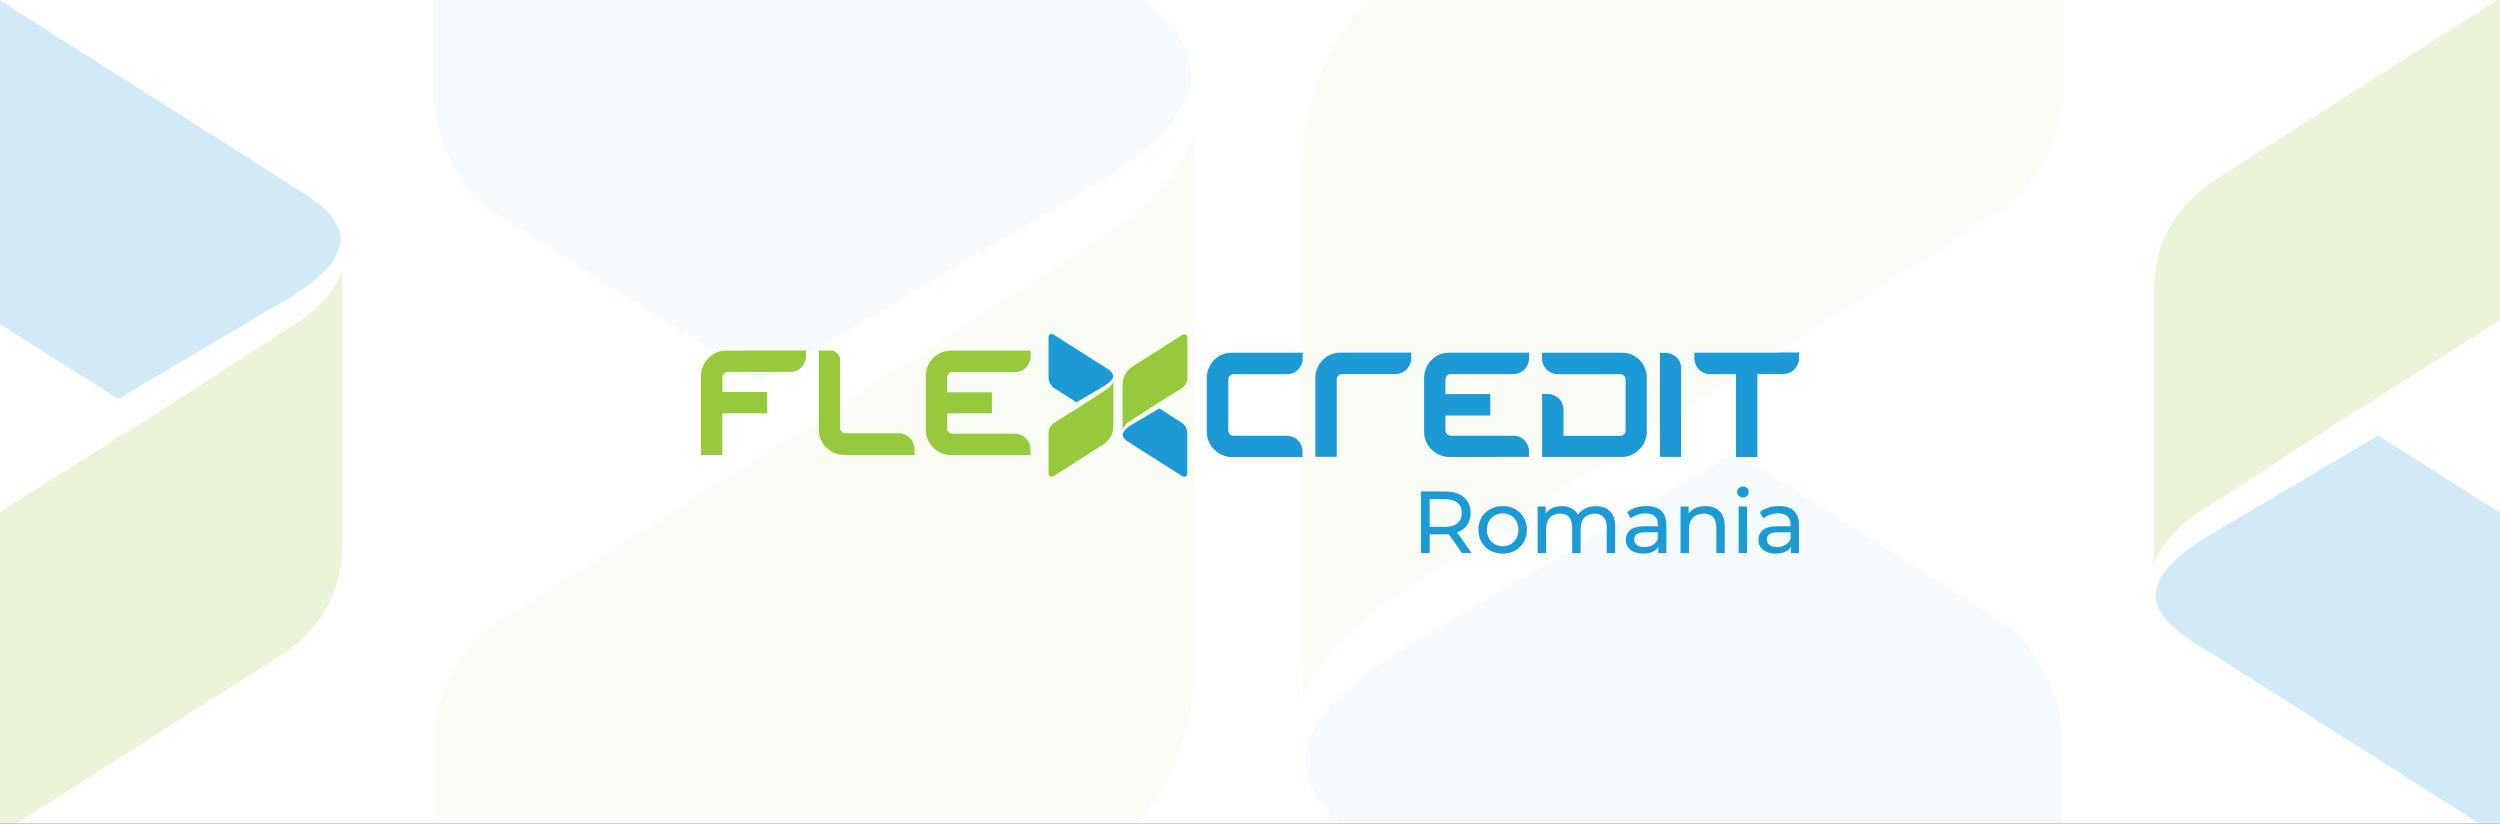 <svg width="1366" height="450" viewBox="0 0 1366 450" fill="none" xmlns="http://www.w3.org/2000/svg">
    <rect x="0" y="0" width="1366" height="450" fill="#333333" stroke="none"/>
    <g clip-path="url(#clip0_1581_11130)">
        <rect width="1366" height="450" fill="white"/>
        <g opacity="0.2">
            <path d="M161.511 160.74L64.576 217.999L-9.902 170.883C-19.851 164.532 -28 149.838 -28 138.083V3.847C-28 -8.003 -19.946 -12.459 -9.996 -6.107L168.238 106.989C198.75 127.655 185.863 144.245 161.511 160.74Z" fill="#1998D5"/>
            <path d="M73.767 233.452L163.69 175.434C177.809 165.86 187 152.493 187 146.426C187 148.227 187 296.778 187 296.778C187 327.019 173.071 343.703 156.394 356.122L-9.996 462.108C-19.946 468.459 -28 464.004 -28 452.154V318.771C-28 306.921 -19.946 292.227 -9.902 285.97L73.672 233.262H73.767V233.452Z" fill="#96C93D"/>
        </g>
        <g opacity="0.2">
            <path d="M1202.49 295.225L1299.42 237.973L1373.9 285.178C1383.95 291.529 1392 306.221 1392 317.975V452.197C1392 464.045 1383.95 468.405 1374 462.149L1195.76 349.066C1165.25 328.402 1178.14 311.814 1202.49 295.32" fill="#1998D5"/>
            <path d="M1290.23 222.619L1200.31 280.725C1186.19 290.204 1177 303.664 1177 309.731C1177 307.93 1177 159.395 1177 159.395C1177 129.157 1191.02 112.474 1207.61 100.057L1374 -6.107C1383.95 -12.458 1392 -8.003 1392 3.846V137.214C1392 149.063 1383.95 163.755 1373.9 170.011L1290.33 222.714H1290.23V222.619Z" fill="#96C93D"/>
        </g>
        <g opacity="0.05">
            <path d="M603.337 97.936L416.004 208.648L271.93 117.445C252.619 105.228 237 76.816 237 53.992V-205.222C237 -228.046 252.619 -236.664 271.835 -224.447L616.4 -5.863C675.279 34.103 650.478 66.114 603.337 98.03" fill="#1998D5"/>
            <path d="M433.8 238.386L607.502 126.158C634.765 107.69 652.466 81.741 652.466 70.092C652.466 73.596 652.466 360.653 652.466 360.653C652.466 418.992 625.488 451.288 593.303 475.438L271.835 680.384C252.619 692.696 237 684.078 237 661.253V403.461C237 380.636 252.619 352.224 271.93 340.102L433.421 238.291L433.705 238.481L433.8 238.386Z" fill="#96C93D"/>
            <path d="M760.663 357.906L947.996 247.193L1091.98 338.396C1111.29 350.613 1126.91 379.026 1126.91 401.85V661.158C1126.91 683.982 1111.29 692.506 1092.07 680.383L747.6 461.8C688.721 421.833 713.522 389.822 760.663 357.906Z" fill="#1998D5"/>
            <path d="M930.295 217.55L756.593 329.777C729.33 348.151 711.629 374.195 711.629 385.844C711.629 382.34 711.629 95.283 711.629 95.283C711.629 36.943 738.702 4.648 770.697 -19.407L1092.17 -224.353C1111.38 -236.571 1127 -228.047 1127 -205.223V52.57C1127 75.394 1111.38 103.806 1092.07 115.929L930.579 217.739L930.295 217.55Z" fill="#96C93D"/>
        </g>
        <path d="M604.488 212.84L589.76 222.379L575.962 231.048C574.342 232.068 572.962 234.468 572.962 236.448V258.405C572.962 260.355 574.342 261.045 575.962 260.025L603.288 242.537C606.017 240.467 608.357 237.738 608.357 232.728V208.041C608.357 209.061 606.827 211.311 604.488 212.84Z" fill="#97C93D"/>
        <path d="M645.789 183.084L618.463 200.512C615.734 202.582 613.394 205.312 613.394 210.321V235.008C613.394 233.988 614.924 231.739 617.263 230.209L631.991 220.67L645.789 212.091C647.409 211.071 648.789 208.671 648.789 206.691V184.704C648.789 182.754 647.409 182.064 645.789 183.084Z" fill="#97C93D"/>
        <path d="M497.192 239.359H497.162C496.383 238.519 495.423 237.859 494.433 237.439C493.413 237.019 492.303 236.749 491.103 236.749H462.038C461.168 236.749 460.508 236.479 459.908 235.879C459.308 235.279 459.038 234.679 459.038 233.809V196.884C459.038 195.414 458.528 194.154 457.508 193.104C456.489 192.054 455.199 191.574 453.729 191.574H447.4V234.889C447.4 236.779 447.73 238.489 448.54 240.229C449.23 241.848 450.279 243.318 451.479 244.518C452.679 245.718 454.149 246.738 455.769 247.458C457.388 248.178 459.188 248.598 461.108 248.598H499.682V245.508C499.682 244.308 499.412 243.168 499.022 242.178C498.752 241.158 498.152 240.199 497.282 239.449L497.192 239.359Z" fill="#97C93D"/>
        <path d="M407.056 191.574H396.708C394.818 191.574 393.018 191.904 391.369 192.714C389.749 193.404 388.279 194.454 387.079 195.654C385.88 196.854 384.86 198.324 384.14 199.943C383.45 201.563 383 203.363 383 205.283V248.598H394.668V225.86H419.205V214.192H394.728V206.213C394.728 205.343 394.998 204.683 395.598 204.083C396.198 203.483 396.858 203.213 397.668 203.213H431.863C433.062 203.213 434.202 202.943 435.192 202.523C436.212 202.103 437.172 201.503 437.922 200.633C438.702 199.853 439.302 198.894 439.721 197.904C440.141 196.914 440.411 195.774 440.411 194.574V191.484H407.086V191.634L407.056 191.574Z" fill="#97C93D"/>
        <path d="M514.229 192.654C512.609 193.344 511.14 194.394 509.94 195.594C508.74 196.794 507.72 198.263 507 199.883C506.31 201.503 505.86 203.303 505.86 205.223V234.979C505.86 236.869 506.19 238.669 507 240.319C507.69 241.938 508.74 243.408 509.94 244.608C511.14 245.808 512.609 246.828 514.229 247.548C515.849 248.268 517.649 248.688 519.568 248.688H563.092V245.598C563.092 244.398 562.822 243.258 562.432 242.268C562.012 241.248 561.412 240.379 560.632 239.539C559.852 238.759 558.892 238.069 557.903 237.649C556.913 237.229 555.773 236.959 554.573 236.959H520.438C519.568 236.959 518.908 236.689 518.308 236.089C517.709 235.489 517.439 234.799 517.439 233.959V225.83H541.975V214.342H517.439V206.363C517.529 205.583 517.769 204.893 518.368 204.293V204.173C518.968 203.573 519.658 203.303 520.498 203.303H554.633C555.833 203.303 556.973 203.033 557.963 202.613C558.982 202.193 559.942 201.593 560.692 200.723C561.472 199.943 562.072 198.983 562.492 197.993C562.912 196.974 563.182 195.864 563.182 194.664V191.574H519.568C517.679 191.574 515.879 191.904 514.229 192.714V192.654Z" fill="#97C93D"/>
        <path d="M605.267 201.622L575.931 182.994C574.191 181.945 572.932 182.604 572.932 184.614V206.632C572.932 208.611 574.311 211.011 575.931 212.031L588.199 219.83L604.127 210.411C608.176 207.682 610.306 205.012 605.267 201.592V201.622Z" fill="#1C9AD6"/>
        <path d="M673.086 192.684C671.226 192.684 669.396 193.014 667.747 193.703C666.127 194.393 664.657 195.443 663.457 196.643C662.258 197.843 661.238 199.313 660.518 200.933C659.798 202.552 659.378 204.352 659.378 206.272V236.029C659.378 237.918 659.708 239.628 660.518 241.368C661.178 242.988 662.258 244.458 663.457 245.657C664.657 246.857 666.127 247.877 667.747 248.597C669.366 249.317 671.166 249.737 673.086 249.737H711.66V246.647C711.66 245.447 711.39 244.308 711 243.318C710.58 242.298 709.98 241.428 709.2 240.588C708.421 239.808 707.491 239.208 706.471 238.788C705.451 238.368 704.341 238.098 703.141 238.098H674.076C673.206 238.098 672.546 237.828 672.006 237.228C671.406 236.628 671.136 236.029 671.136 235.159V207.472C671.136 206.602 671.406 205.942 672.006 205.342C672.606 204.742 673.296 204.472 674.136 204.472H703.261C704.461 204.472 705.601 204.202 706.591 203.782C707.611 203.362 708.571 202.762 709.32 201.893C710.1 201.113 710.7 200.153 711.12 199.163C711.54 198.143 711.78 197.033 711.78 195.833V192.744H673.056L673.086 192.684Z" fill="#1C9AD6"/>
        <path d="M737.667 192.682H732.418C730.528 192.682 728.728 193.012 727.079 193.702C725.459 194.392 723.989 195.442 722.789 196.642C721.59 197.842 720.57 199.312 719.85 200.931C719.13 202.551 718.71 204.351 718.71 206.271V249.586H730.378V207.381C730.378 206.511 730.648 205.851 731.248 205.251C731.848 204.651 732.508 204.381 733.378 204.381H762.503C763.703 204.381 764.843 204.111 765.833 203.691C766.853 203.271 767.813 202.671 768.563 201.801C769.342 201.021 769.942 200.061 770.452 199.072C770.872 198.052 771.142 196.942 771.142 195.742V192.652H737.607V192.742L737.667 192.682Z" fill="#1C9AD6"/>
        <path d="M645.7 230.959L633.432 223.16L617.504 232.579C613.575 235.309 611.385 238.068 616.394 241.398L645.73 260.026C647.469 261.076 648.729 260.416 648.729 258.406V236.389C648.729 234.409 647.349 232.009 645.73 230.989L645.7 230.959Z" fill="#1C9AD6"/>
        <path d="M895.894 196.704C894.694 195.504 893.224 194.484 891.604 193.764C889.984 193.074 888.185 192.744 886.295 192.744H842.562V195.834C842.562 197.034 842.831 198.174 843.251 199.163C843.671 200.183 844.271 201.053 845.051 201.893C845.831 202.673 846.761 203.273 847.781 203.783C848.801 204.203 849.91 204.473 851.11 204.473H885.305C886.085 204.473 886.775 204.743 887.375 205.343C887.975 205.943 888.245 206.633 888.245 207.412V235.219C888.245 235.999 887.975 236.689 887.375 237.289C886.775 237.889 886.085 238.159 885.305 238.159H854.29V223.821C854.29 222.621 854.02 221.481 853.63 220.491C853.21 219.471 852.61 218.511 851.74 217.761C850.96 216.981 850.03 216.381 849.011 215.961C847.991 215.541 846.881 215.272 845.681 215.272H842.592V249.678H886.205C888.095 249.678 889.894 249.348 891.514 248.538H891.484C893.104 247.848 894.574 246.798 895.774 245.598C896.973 244.398 897.993 242.928 898.683 241.309C899.373 239.689 899.793 237.889 899.793 235.969V206.303C899.793 204.413 899.463 202.613 898.683 200.963C898.083 199.343 897.063 197.874 895.864 196.674L895.894 196.704Z" fill="#1C9AD6"/>
        <path d="M918.598 201.292C918.598 200.092 918.328 198.952 917.908 197.962C917.578 196.942 916.978 196.072 916.109 195.292C915.329 194.513 914.399 193.913 913.379 193.493C912.359 193.073 911.249 192.803 910.049 192.803H906.96V248.656L907.14 249.676H918.568V201.292H918.598Z" fill="#1C9AD6"/>
        <path d="M971.992 192.624V192.714H925.799V195.803C925.799 197.003 926.069 198.143 926.489 199.133C926.909 200.153 927.509 201.023 928.288 201.863C929.068 202.643 929.998 203.243 931.018 203.752C932.038 204.172 933.148 204.442 934.348 204.442H948.565V249.737H960.234V204.322H974.451C975.591 204.322 976.671 204.052 977.781 203.632C978.801 203.213 979.761 202.613 980.511 201.743C981.29 200.963 981.89 200.003 982.31 199.013C982.73 197.993 983 196.883 983 195.683V192.594H972.022L971.992 192.624Z" fill="#1C9AD6"/>
        <path d="M802.188 192.714H791.81C789.95 192.714 788.15 193.044 786.501 193.733C784.881 194.423 783.411 195.473 782.211 196.673C781.011 197.873 779.992 199.343 779.272 200.963C778.582 202.582 778.132 204.382 778.132 206.302V235.999C778.132 237.888 778.462 239.688 779.272 241.338C779.962 242.958 781.011 244.428 782.211 245.627C783.411 246.827 784.881 247.847 786.501 248.567C788.12 249.257 789.92 249.707 791.81 249.707H816.826V249.617H835.453V246.617C835.453 245.417 835.183 244.278 834.763 243.288C834.343 242.268 833.743 241.398 832.964 240.558C832.184 239.778 831.224 239.178 830.234 238.758C829.214 238.338 828.104 238.068 826.904 238.068H792.77C791.9 238.068 791.24 237.798 790.64 237.198C790.04 236.598 789.77 235.909 789.77 235.129V227.06H814.306V215.301H789.77V207.412C789.77 206.542 790.04 205.882 790.64 205.282C791.24 204.682 791.9 204.412 792.77 204.412H826.965C828.164 204.412 829.274 204.142 830.294 203.722C831.314 203.302 832.274 202.702 833.024 201.833C833.803 201.053 834.403 200.093 834.823 199.103C835.243 198.083 835.483 196.973 835.483 195.773V192.684H802.158V192.744L802.188 192.714Z" fill="#1C9AD6"/>
        <path d="M798.858 302.2L791.599 291.881C790.699 291.941 790.009 291.971 789.499 291.971H781.19V302.2H776.391V268.544H789.499C793.848 268.544 797.298 269.594 799.788 271.664C802.277 273.734 803.537 276.613 803.537 280.273C803.537 282.852 802.907 285.072 801.617 286.902C800.327 288.732 798.498 290.052 796.128 290.892L804.107 302.2H798.858ZM796.308 285.912C797.898 284.592 798.708 282.732 798.708 280.303C798.708 277.873 797.898 276.013 796.308 274.693C794.718 273.404 792.379 272.744 789.349 272.744H781.19V287.892H789.349C792.379 287.892 794.718 287.232 796.308 285.912ZM814.245 300.82C812.236 299.711 810.646 298.151 809.506 296.171C808.366 294.191 807.796 291.971 807.796 289.482C807.796 286.992 808.366 284.742 809.506 282.792C810.646 280.813 812.206 279.283 814.245 278.173C816.255 277.063 818.535 276.523 821.084 276.523C823.634 276.523 825.884 277.063 827.893 278.173C829.903 279.283 831.463 280.813 832.603 282.792C833.742 284.772 834.312 286.992 834.312 289.482C834.312 291.971 833.742 294.221 832.603 296.171C831.463 298.151 829.903 299.681 827.893 300.82C825.884 301.93 823.634 302.5 821.084 302.5C818.535 302.5 816.285 301.93 814.245 300.82ZM825.464 297.341C826.754 296.591 827.773 295.541 828.523 294.161C829.273 292.781 829.633 291.222 829.633 289.482C829.633 287.742 829.273 286.152 828.523 284.802C827.773 283.452 826.784 282.403 825.464 281.653C824.174 280.903 822.704 280.543 821.054 280.543C819.405 280.543 817.965 280.903 816.645 281.653C815.355 282.403 814.335 283.452 813.586 284.802C812.836 286.152 812.446 287.712 812.446 289.482C812.446 291.252 812.836 292.811 813.586 294.161C814.335 295.511 815.355 296.591 816.645 297.341C817.935 298.091 819.405 298.481 821.054 298.481C822.704 298.481 824.144 298.091 825.464 297.341ZM879.696 279.283C881.555 281.143 882.515 283.902 882.515 287.562V302.23H877.896V288.102C877.896 285.642 877.326 283.782 876.186 282.523C875.046 281.263 873.427 280.663 871.297 280.663C868.957 280.663 867.098 281.383 865.718 282.852C864.338 284.322 863.648 286.392 863.648 289.122V302.23H859.029V288.102C859.029 285.642 858.459 283.782 857.319 282.523C856.179 281.263 854.559 280.663 852.43 280.663C850.09 280.663 848.23 281.383 846.851 282.852C845.471 284.322 844.781 286.392 844.781 289.122V302.23H840.162V276.763H844.571V280.573C845.501 279.253 846.731 278.263 848.23 277.573C849.73 276.883 851.44 276.553 853.36 276.553C855.279 276.553 857.109 276.943 858.639 277.753C860.169 278.563 861.368 279.733 862.208 281.263C863.168 279.793 864.518 278.653 866.228 277.813C867.937 276.973 869.857 276.553 872.017 276.553C875.226 276.553 877.746 277.483 879.636 279.343L879.696 279.283ZM907.681 279.103C909.541 280.843 910.501 283.422 910.501 286.842V302.23H906.122V298.871C905.342 300.07 904.262 300.97 902.822 301.57C901.382 302.17 899.703 302.5 897.753 302.5C894.903 302.5 892.624 301.81 890.914 300.43C889.204 299.051 888.334 297.251 888.334 295.001C888.334 292.751 889.144 290.952 890.794 289.602C892.444 288.252 895.023 287.562 898.593 287.562H905.912V286.662C905.912 284.682 905.342 283.152 904.172 282.103C903.032 281.053 901.322 280.513 899.073 280.513C897.573 280.513 896.103 280.753 894.663 281.263C893.224 281.773 891.994 282.433 891.004 283.242L889.084 279.793C890.404 278.743 891.964 277.933 893.794 277.363C895.623 276.793 897.543 276.523 899.613 276.523C903.122 276.523 905.822 277.393 907.711 279.103H907.681ZM903.092 297.761C904.382 296.981 905.312 295.871 905.882 294.431V290.862H898.773C894.873 290.862 892.924 292.181 892.924 294.791C892.924 296.081 893.404 297.071 894.423 297.821C895.413 298.571 896.793 298.931 898.563 298.931C900.333 298.931 901.832 298.541 903.122 297.761H903.092ZM939.567 279.313C941.456 281.173 942.416 283.932 942.416 287.562V302.23H937.797V288.102C937.797 285.642 937.197 283.782 936.027 282.523C934.827 281.263 933.148 280.663 930.928 280.663C928.438 280.663 926.459 281.383 925.019 282.852C923.579 284.322 922.859 286.392 922.859 289.122V302.23H918.24V276.763H922.649V280.603C923.579 279.283 924.839 278.293 926.429 277.573C928.018 276.883 929.818 276.523 931.828 276.523C935.067 276.523 937.647 277.453 939.537 279.343L939.567 279.313ZM950.095 270.974C949.495 270.404 949.195 269.684 949.195 268.844C949.195 268.004 949.495 267.284 950.095 266.714C950.695 266.114 951.445 265.814 952.345 265.814C953.245 265.814 953.994 266.084 954.594 266.654C955.194 267.224 955.494 267.914 955.494 268.754C955.494 269.594 955.194 270.344 954.594 270.944C953.994 271.544 953.245 271.844 952.345 271.844C951.445 271.844 950.695 271.544 950.095 270.974ZM950.005 276.733H954.624V302.2H950.005V276.733ZM980.151 279.103C982.01 280.843 982.97 283.422 982.97 286.842V302.23H978.591V298.871C977.811 300.07 976.731 300.97 975.291 301.57C973.852 302.17 972.172 302.5 970.222 302.5C967.372 302.5 965.093 301.81 963.383 300.43C961.673 299.051 960.803 297.251 960.803 295.001C960.803 292.751 961.613 290.952 963.263 289.602C964.913 288.252 967.492 287.562 971.062 287.562H978.381V286.662C978.381 284.682 977.811 283.152 976.641 282.103C975.501 281.053 973.792 280.513 971.542 280.513C970.042 280.513 968.572 280.753 967.133 281.263C965.693 281.773 964.463 282.433 963.473 283.242L961.553 279.793C962.873 278.743 964.433 277.933 966.263 277.363C968.092 276.793 970.012 276.523 972.082 276.523C975.591 276.523 978.291 277.393 980.181 279.103H980.151ZM975.561 297.761C976.851 296.981 977.781 295.871 978.351 294.431V290.862H971.242C967.342 290.862 965.393 292.181 965.393 294.791C965.393 296.081 965.873 297.071 966.893 297.821C967.882 298.571 969.262 298.931 971.032 298.931C972.802 298.931 974.301 298.541 975.591 297.761H975.561Z" fill="#1C9AD6"/>
    </g>
    <defs>
        <clipPath id="clip0_1581_11130">
            <rect width="1366" height="450" fill="white"/>
        </clipPath>
    </defs>
</svg>

